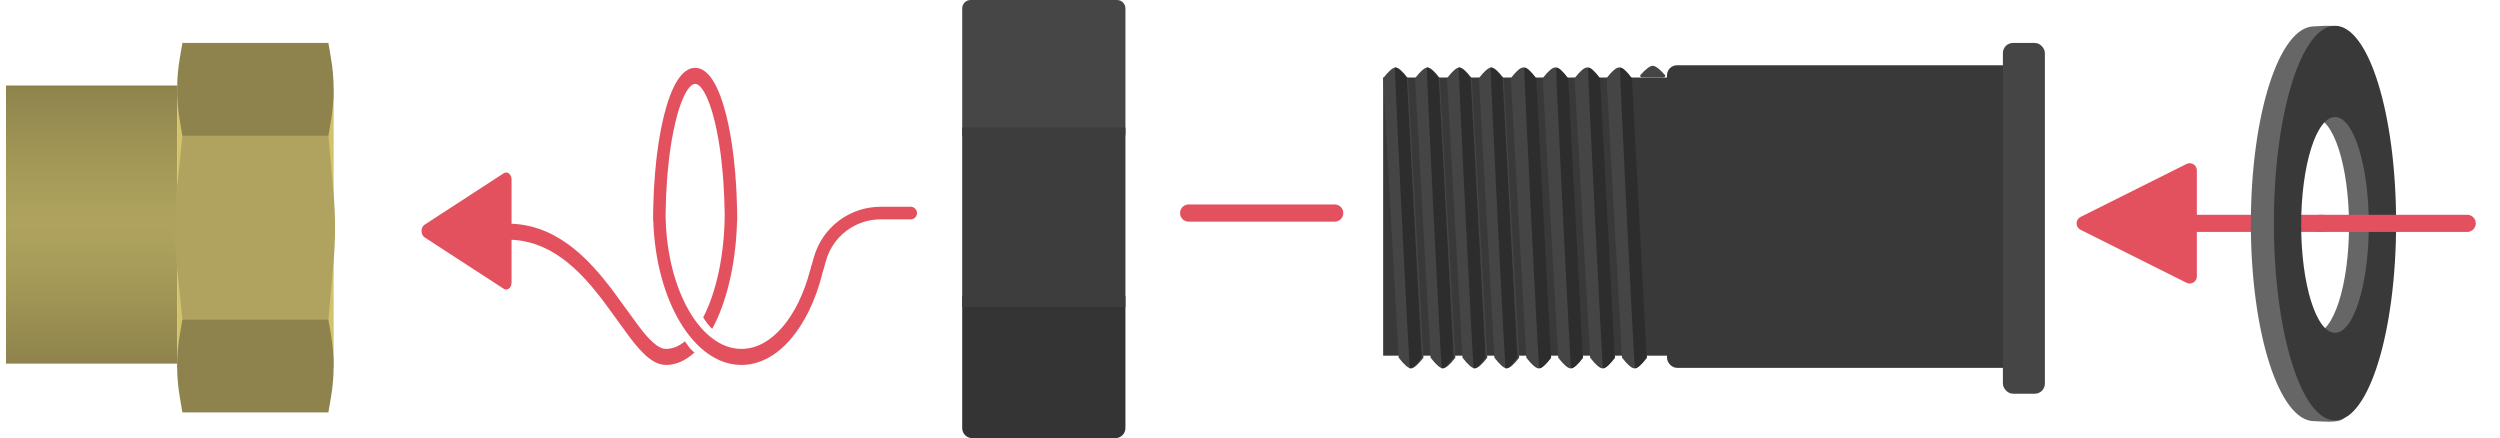 <svg xmlns:xlink="http://www.w3.org/1999/xlink" xmlns="http://www.w3.org/2000/svg" version="1.1" viewBox="0 0 291 51" height="51px" width="291px">
    <title>Secure couplings set to water line</title>
    <defs>
        <linearGradient id="linearGradient-1" y2="-0.016%" x2="50%" y1="99.984%" x1="50%">
            <stop offset="0%" stop-color="#8E834C"/>
            <stop offset="31%" stop-color="#A69A59"/>
            <stop offset="50%" stop-color="#AFA35F"/>
            <stop offset="69%" stop-color="#A69A59"/>
            <stop offset="100%" stop-color="#8E834C"/>
        </linearGradient>
    </defs>
    <g transform="translate(1, 0)" fill="none" stroke="none" id="Secure-couplings-set-to-water-line">
        <path fill-rule="nonzero" fill="#E3515F" transform="translate(255.463, 26) rotate(-360) translate(-255.463, -26)" d="M253.506,19.088 C253.919,18.882 254.42,19.049 254.627,19.462 C254.685,19.578 254.715,19.706 254.715,19.835 L254.714,25 L269.434,25 C269.987,25 270.434,25.448 270.434,26 C270.434,26.552 269.987,27 269.434,27 L254.714,27 L254.715,32.165 C254.715,32.591 254.396,32.942 253.984,32.993 L253.88,33 C253.75,33 253.622,32.97 253.506,32.912 L241.177,26.747 C240.764,26.541 240.597,26.039 240.803,25.627 C240.884,25.465 241.015,25.334 241.177,25.253 Z" id="Down-Arrow-2-Copy"/>
        <g transform="translate(213.828, 26.545) rotate(-180) translate(-213.828, -26.545)translate(205.865, 3.772)" fill-rule="evenodd" stroke-width="1" id="Group-2"/>
        <g transform="translate(253.296, 32.133) rotate(-360) translate(-253.296, -32.133)translate(233.388, -22.074)" fill-rule="evenodd" stroke-width="1" id="Group-5"/>
        <path transform="translate(76.458, 25.187) scale(-1, 1) rotate(-180) translate(-76.458, -25.187)" fill-rule="nonzero" fill="#E3515F" id="Combined-Shape" d="M85.304,7.895 C89.539,7.895 93.124,12.263 94.711,18.48 C95.253,20.601 93.834,20.963 93.297,18.912 C91.874,13.488 88.802,9.762 85.304,9.762 C80.603,9.762 76.67,16.494 76.48,25.034 L76.475,25.288 L76.478,25.585 C76.496,26.919 76.553,28.221 76.646,29.469 L76.667,29.746 C76.67,29.792 76.674,29.838 76.678,29.883 L76.701,30.157 C76.748,30.702 76.802,31.236 76.863,31.756 L76.894,32.015 C76.899,32.058 76.904,32.101 76.91,32.143 L76.942,32.399 C76.964,32.568 76.987,32.736 77.011,32.902 L77.047,33.15 C77.089,33.438 77.134,33.721 77.181,33.997 L77.222,34.233 C77.352,34.976 77.498,35.676 77.659,36.325 C77.666,36.353 77.672,36.381 77.679,36.409 L77.721,36.573 L77.763,36.734 L77.806,36.891 C77.82,36.943 77.835,36.995 77.849,37.046 L77.892,37.198 C77.921,37.298 77.951,37.396 77.98,37.491 L78.024,37.634 C78.039,37.68 78.054,37.727 78.069,37.772 L78.114,37.908 C78.144,37.998 78.174,38.085 78.205,38.17 L78.25,38.296 C78.304,38.442 78.358,38.58 78.412,38.713 L78.458,38.824 C78.955,39.997 79.473,40.612 79.915,40.612 C80.356,40.612 80.874,39.997 81.371,38.824 L81.417,38.713 C81.472,38.58 81.525,38.442 81.579,38.296 L81.624,38.17 C81.655,38.085 81.685,37.998 81.715,37.908 L81.76,37.772 C81.775,37.727 81.79,37.68 81.805,37.634 L81.849,37.491 C81.879,37.396 81.908,37.298 81.937,37.198 L81.98,37.046 C81.995,36.995 82.009,36.943 82.023,36.891 L82.066,36.734 L82.108,36.573 L82.15,36.409 L82.17,36.325 C82.331,35.676 82.477,34.976 82.608,34.233 L82.648,33.997 C82.695,33.721 82.74,33.438 82.782,33.15 L82.818,32.902 C82.842,32.736 82.865,32.568 82.887,32.399 L82.919,32.143 C82.925,32.101 82.93,32.058 82.935,32.015 L82.966,31.756 C83.027,31.236 83.081,30.702 83.128,30.157 L83.151,29.883 C83.155,29.838 83.159,29.792 83.162,29.746 L83.184,29.469 C83.276,28.221 83.333,26.919 83.351,25.585 L83.354,25.288 L83.357,25.682 C83.357,20.731 82.368,16.342 80.854,13.433 C80.998,13.182 81.168,12.93 81.364,12.678 C81.533,12.46 81.711,12.267 81.899,12.098 C83.583,15.172 84.667,19.668 84.794,24.69 L84.806,24.691 L84.806,24.845 C84.806,24.993 84.805,25.141 84.804,25.288 C84.805,25.322 84.805,25.356 84.805,25.39 L84.806,25.682 L84.799,25.681 L84.795,25.916 L84.789,26.22 C84.776,26.826 84.755,27.426 84.726,28.018 L84.711,28.313 C84.709,28.362 84.706,28.411 84.703,28.46 L84.686,28.752 C84.625,29.774 84.541,30.767 84.435,31.721 L84.404,31.992 L84.388,32.127 L84.356,32.396 C84.151,34.042 83.881,35.56 83.552,36.892 C82.687,40.387 81.465,42.478 79.915,42.478 C78.364,42.478 77.142,40.387 76.278,36.892 C75.948,35.56 75.678,34.042 75.473,32.396 L75.441,32.127 L75.425,31.992 L75.394,31.721 C75.288,30.767 75.204,29.774 75.143,28.752 L75.126,28.46 C75.123,28.411 75.12,28.362 75.118,28.313 L75.103,28.018 C75.074,27.426 75.053,26.826 75.04,26.22 L75.034,25.916 C75.032,25.838 75.031,25.76 75.03,25.682 C75.023,25.54 75.024,25.397 75.026,25.256 L75.023,24.691 L75.039,24.691 C75.334,15.374 79.763,7.895 85.304,7.895 Z M76.518,7.895 C77.706,7.895 78.824,8.412 79.832,9.342 C79.595,9.541 79.411,9.719 79.28,9.878 C79.141,10.048 78.958,10.302 78.731,10.64 C78.032,10.071 77.286,9.762 76.518,9.762 C76.377,9.762 76.234,9.786 76.084,9.834 C75.643,9.978 75.162,10.328 74.594,10.921 L74.512,11.007 L74.429,11.097 L74.344,11.19 L74.259,11.286 L74.172,11.386 L74.084,11.489 C74.069,11.506 74.054,11.524 74.039,11.542 L73.949,11.65 C73.933,11.668 73.918,11.687 73.903,11.705 L73.81,11.819 L73.716,11.936 L73.645,12.026 L73.484,12.232 L73.347,12.414 L73.047,12.819 L72.61,13.417 L71.107,15.485 L70.554,16.24 L70.31,16.57 L70.157,16.773 L70.07,16.887 L69.896,17.111 C68.277,19.192 66.784,20.745 65.126,21.944 C62.988,23.49 60.702,24.32 58.18,24.341 L58.084,24.341 L58.084,22.475 C60.387,22.475 62.462,21.73 64.416,20.316 C65.998,19.173 67.441,17.655 69.04,15.574 L69.175,15.396 L69.297,15.233 L69.636,14.775 L70.331,13.821 L71.717,11.915 L72.171,11.297 L72.359,11.045 L72.473,10.895 L72.554,10.79 L72.663,10.652 L72.77,10.517 C72.788,10.495 72.806,10.473 72.823,10.452 L72.929,10.323 C73.033,10.196 73.136,10.074 73.237,9.958 L73.338,9.843 C74.204,8.864 74.953,8.278 75.729,8.025 C75.992,7.939 76.255,7.895 76.518,7.895 Z"/>
        <path transform="translate(53.307, 26.891) scale(-1, 1) rotate(-180) translate(-53.307, -26.891)" fill-rule="evenodd" fill="#E3515F" id="Triangle" d="M48.416,26.158 L57.635,20.166 C57.946,19.963 58.325,20.127 58.481,20.532 C58.525,20.646 58.547,20.771 58.547,20.899 L58.547,32.883 C58.547,33.336 58.265,33.703 57.917,33.703 C57.819,33.703 57.722,33.673 57.635,33.616 L48.416,27.624 C48.105,27.422 47.978,26.929 48.134,26.524 C48.195,26.366 48.294,26.237 48.416,26.158 Z"/>
        <path transform="translate(99.577, 27.99) rotate(-540) translate(-99.577, -27.99)" stroke-linecap="round" stroke-width="1.467" stroke="#E3515F" id="Line-6" d="M105.004,24.801 L104.716,25.826 C103.828,28.992 100.942,31.18 97.654,31.18 L94.151,31.18 L94.151,31.18"/>
        <line transform="translate(145.86, 24.8) rotate(-540) translate(-145.86, -24.8)" stroke-linecap="round" stroke-width="2" stroke="#E3515F" id="Line-6-Copy" y2="24.801" x2="137.36" y1="24.801" x1="154.36"/>
        <g stroke-width="1" fill-rule="evenodd" transform="translate(0, 5)" id="Pipe-Fitting-C-(Medium)">
            <g transform="translate(-0.304, 0)" id="Asset-3">
                <polygon points="4.0409728e-13 4.952 19.922 4.952 19.922 37.325 4.0409728e-13 37.325" fill-rule="nonzero" fill="url(#linearGradient-1)" id="Rectangle"/>
                <g fill-rule="nonzero" transform="translate(19.668, 0)" id="Group">
                    <rect height="32.373" width="18.219" y="5.407" x="0.254" fill="#D3C26C" id="Rectangle"/>
                    <path fill="#AFA35F" id="Path" d="M17.865,10.814 L18.453,17.414 C18.697,20.133 18.697,22.867 18.453,25.586 L17.865,32.186 L0.872,32.186 L0.254,26.318 C-0.085,23.115 -0.085,19.88 0.254,16.676 L0.872,10.809 L17.865,10.809 L17.865,10.814 Z"/>
                    <path fill="#8E834C" id="Path" d="M17.86,32.186 L18.169,34 C18.573,36.38 18.573,38.811 18.169,41.186 L17.86,43 L0.867,43 L0.558,41.186 C0.155,38.806 0.155,36.375 0.558,34 L0.867,32.186 L17.86,32.186 Z"/>
                    <path fill="#8E834C" id="Path" d="M17.86,0 L18.169,1.814 C18.573,4.194 18.573,6.625 18.169,9 L17.86,10.814 L0.867,10.814 L0.558,9 C0.155,6.62 0.155,4.189 0.558,1.814 L0.867,0 L17.86,0 L17.86,0 Z"/>
                </g>
            </g>
        </g>
        <g fill-rule="evenodd" transform="translate(111, 0)" id="Hex-Nut">
            <path transform="translate(9.5, 8.256) rotate(-360) translate(-9.5, -8.256)" fill="#464646" id="Rectangle" d="M0.977,0 L18.023,0 C18.563,-1.11022302e-16 19,0.437 19,0.977 L19,15.535 C19,16.075 18.563,16.512 18.023,16.512 L0.977,16.512 C0.437,16.512 1.11022302e-16,16.075 -8.8817842e-16,15.535 L0,0.977 C-1.11022302e-16,0.437 0.437,1.11022302e-16 0.977,0 Z"/>
            <path transform="translate(9.5, 42.744) rotate(-360) translate(-9.5, -42.744)" fill="#343434" id="Rectangle" d="M0,34.488 L19,34.488 L19,49.828 C19,50.475 18.475,51 17.828,51 L1.172,51 C0.525,51 1.33226763e-15,50.475 4.4408921e-16,49.828 L0,34.488 L0,34.488 Z"/>
            <rect height="20.902" width="19" y="14.84" x="0" transform="translate(9.5, 25.291) rotate(-360) translate(-9.5, -25.291)" fill="#3D3D3D" id="Rectangle"/>
        </g>
        <g fill-rule="evenodd" transform="translate(261, 3)" id="Gasket">
            <path fill="#666666" id="Combined-Shape" d="M7.365,0.069 C8.097,0.069 10.065,-0.223 10.733,0.397 C13.774,3.223 14.731,12.639 14.731,23.046 L14.73,23.549 C14.702,33.92 13.801,43.121 10.733,45.753 C10.109,46.287 8.043,46.023 7.365,46.023 C3.298,46.023 0,35.736 0,23.046 C0,10.356 3.298,0.069 7.365,0.069 Z M7.365,10.696 C5.124,10.696 3.307,16.321 3.307,23.261 C3.307,30.201 5.124,35.827 7.365,35.827 C9.607,35.827 11.424,30.201 11.424,23.261 C11.424,16.321 9.607,10.696 7.365,10.696 Z"/>
            <path fill="#393939" id="Combined-Shape" d="M9.793,0 C13.722,0 16.907,10.282 16.907,22.965 C16.907,35.647 13.722,45.929 9.793,45.929 C5.864,45.929 2.678,35.647 2.678,22.965 C2.678,10.282 5.864,0 9.793,0 Z M9.793,10.621 C7.619,10.621 5.857,16.244 5.857,23.18 C5.857,30.116 7.619,35.739 9.793,35.739 C11.966,35.739 13.728,30.116 13.728,23.18 C13.728,16.244 11.966,10.621 9.793,10.621 Z"/>
        </g>
        <line transform="translate(277.315, 26) rotate(-360) translate(-277.315, -26)" stroke-linejoin="round" stroke-linecap="round" stroke-width="2" stroke="#E3515F" id="Down-Arrow-2-Copy" y2="26" x2="269" y1="26" x1="286.181"/>
        <g fill-rule="evenodd" transform="translate(160, 5)" id="Coupler">
            <rect rx="1.171" height="35.223" width="43.79" y="2.595" x="33.038" transform="translate(54.933, 20.206) rotate(-360) translate(-54.933, -20.206)" fill="#393939" id="Rectangle"/>
            <rect height="32.377" width="53.956" y="4.023" x="0" transform="translate(26.978, 20.211) rotate(-360) translate(-26.978, -20.211)" fill="#393939" id="Rectangle"/>
            <rect rx="1.171" height="40.827" width="4.887" y="0" x="72.137" transform="translate(74.58, 20.413) rotate(-360) translate(-74.58, -20.413)" fill="#454545" id="Rectangle"/>
            <path transform="translate(16.422, 20.269) rotate(-360) translate(-16.422, -20.269)" fill="#454545" id="Combined-Shape" d="M1.444,2.855 C1.764,2.855 2.246,3.271 2.887,4.102 L4.692,36.63 C4.05,37.461 3.569,37.877 3.248,37.877 C2.927,37.877 2.446,37.461 1.805,36.63 L-8.37812204e-14,4.102 C0.642,3.271 1.123,2.855 1.444,2.855 Z M5.158,2.855 C5.479,2.855 5.96,3.271 6.602,4.102 L8.406,36.63 C7.765,37.461 7.283,37.877 6.963,37.877 C6.642,37.877 6.161,37.461 5.519,36.63 L3.714,4.102 C4.356,3.271 4.837,2.855 5.158,2.855 Z M8.872,2.855 C9.193,2.855 9.674,3.271 10.316,4.102 L12.121,36.63 C11.479,37.461 10.998,37.877 10.677,37.877 C10.356,37.877 9.875,37.461 9.233,36.63 L7.429,4.102 C8.07,3.271 8.552,2.855 8.872,2.855 Z M12.587,2.855 C12.908,2.855 13.389,3.271 14.03,4.102 L15.835,36.63 C15.193,37.461 14.712,37.877 14.391,37.877 C14.07,37.877 13.589,37.461 12.948,36.63 L11.143,4.102 C11.785,3.271 12.266,2.855 12.587,2.855 Z M16.301,2.855 C16.622,2.855 17.103,3.271 17.745,4.102 L19.549,36.63 C18.908,37.461 18.426,37.877 18.106,37.877 C17.785,37.877 17.304,37.461 16.662,36.63 L14.857,4.102 C15.499,3.271 15.98,2.855 16.301,2.855 Z M20.015,2.855 C20.336,2.855 20.817,3.271 21.459,4.102 L23.264,36.63 C22.622,37.461 22.141,37.877 21.82,37.877 C21.499,37.877 21.018,37.461 20.376,36.63 L18.572,4.102 C19.213,3.271 19.695,2.855 20.015,2.855 Z M23.73,2.855 C24.051,2.855 24.532,3.271 25.173,4.102 L26.978,36.63 C26.336,37.461 25.855,37.877 25.534,37.877 C25.214,37.877 24.732,37.461 24.091,36.63 L22.286,4.102 C22.928,3.271 23.409,2.855 23.73,2.855 Z M27.444,2.855 C27.765,2.855 28.246,3.271 28.888,4.102 L30.692,36.63 C30.051,37.461 29.569,37.877 29.249,37.877 C28.928,37.877 28.447,37.461 27.805,36.63 L26,4.102 C26.642,3.271 27.123,2.855 27.444,2.855 Z M31.377,2.662 C31.702,2.662 32.191,3.032 32.843,3.774 C32.843,3.89 32.77,3.98 32.671,4.008 L32.609,4.016 L30.145,4.013 C30.022,4.013 29.919,3.917 29.912,3.794 L29.91,3.774 C30.562,3.032 31.051,2.662 31.377,2.662 Z"/>
            <path transform="translate(16.03, 20.366) rotate(-360) translate(-16.03, -20.366)" fill="#2D2D2D" id="Combined-Shape" d="M1.372,2.855 C1.68,2.855 2.143,3.271 2.76,4.102 L4.496,36.63 C3.879,37.461 3.416,37.877 3.108,37.877 C3.021,37.877 1.285,2.855 1.372,2.855 Z M5.086,2.855 C5.395,2.855 5.857,3.271 6.475,4.102 L8.211,36.63 C7.593,37.461 7.13,37.877 6.822,37.877 C6.735,37.877 4.999,2.855 5.086,2.855 Z M8.8,2.855 C9.109,2.855 9.572,3.271 10.189,4.102 L11.925,36.63 C11.308,37.461 10.845,37.877 10.536,37.877 C10.449,37.877 8.714,2.855 8.8,2.855 Z M12.515,2.855 C12.823,2.855 13.286,3.271 13.903,4.102 L15.639,36.63 C15.022,37.461 14.559,37.877 14.251,37.877 C14.164,37.877 12.428,2.855 12.515,2.855 Z M16.425,2.855 C16.733,2.855 17.196,3.271 17.813,4.102 L19.549,36.63 C18.932,37.461 18.469,37.877 18.16,37.877 C18.074,37.877 16.338,2.855 16.425,2.855 Z M20.139,2.855 C20.447,2.855 20.91,3.271 21.528,4.102 L23.264,36.63 C22.646,37.461 22.183,37.877 21.875,37.877 C21.788,37.877 20.052,2.855 20.139,2.855 Z M23.853,2.855 C24.162,2.855 24.625,3.271 25.242,4.102 L26.978,36.63 C26.361,37.461 25.898,37.877 25.589,37.877 C25.502,37.877 23.766,2.855 23.853,2.855 Z M27.568,2.855 C27.876,2.855 28.339,3.271 28.956,4.102 L30.692,36.63 C30.075,37.461 29.612,37.877 29.304,37.877 C29.217,37.877 27.481,2.855 27.568,2.855 Z"/>
        </g>
    </g>
</svg>